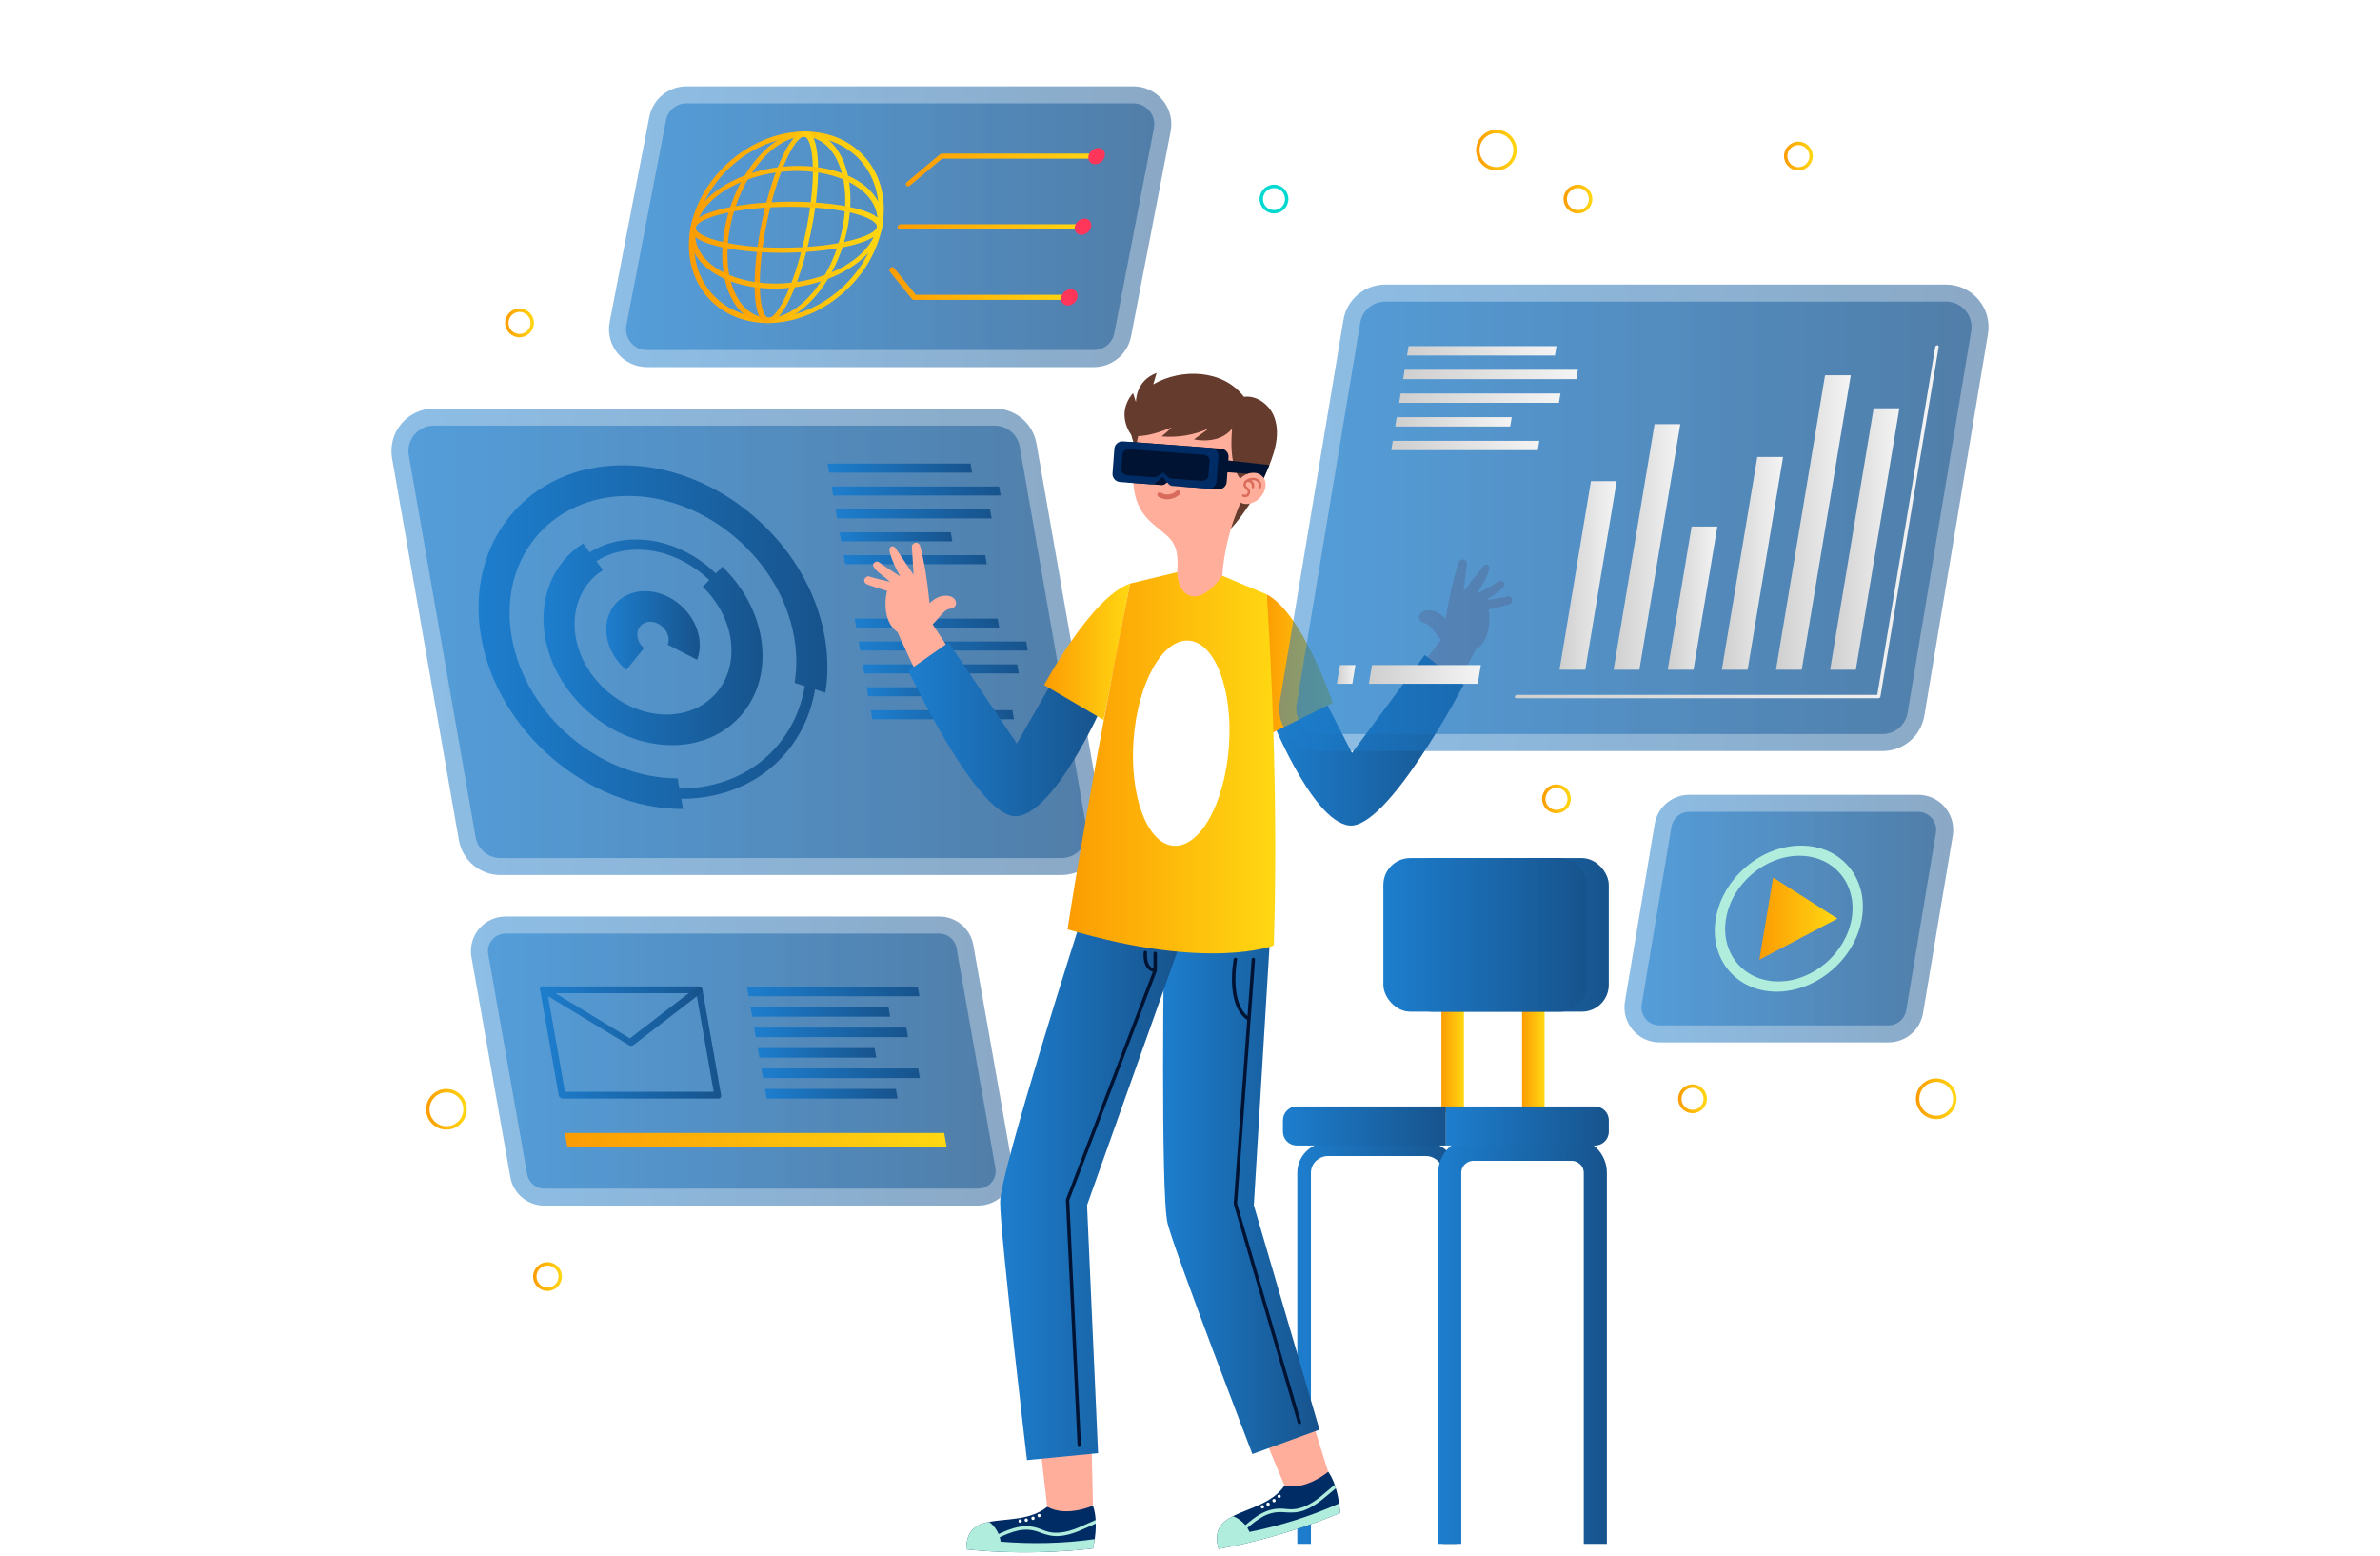 <?xml version="1.0" encoding="UTF-8"?>
<svg xmlns="http://www.w3.org/2000/svg" xmlns:xlink="http://www.w3.org/1999/xlink" viewBox="0 0 618 404">
  <defs>
    <style>
      .cls-1 {
        fill: url(#linear-gradient-61);
      }

      .cls-2 {
        fill: url(#linear-gradient-15);
      }

      .cls-3 {
        fill: url(#linear-gradient-28);
      }

      .cls-4 {
        fill: url(#linear-gradient-65);
      }

      .cls-5 {
        fill: url(#linear-gradient-69);
      }

      .cls-6 {
        fill: url(#linear-gradient-53);
      }

      .cls-7 {
        stroke: url(#linear-gradient-40);
        stroke-miterlimit: 10;
        stroke-width: 6px;
      }

      .cls-7, .cls-8 {
        fill: none;
      }

      .cls-9 {
        fill: url(#linear-gradient-42);
      }

      .cls-10 {
        fill: #b1eddd;
      }

      .cls-11 {
        fill: url(#linear-gradient-46);
      }

      .cls-12 {
        fill: url(#linear-gradient-70);
      }

      .cls-13 {
        fill: url(#linear-gradient-60);
      }

      .cls-14 {
        fill: url(#linear-gradient-64);
      }

      .cls-15 {
        fill: url(#linear-gradient-56);
      }

      .cls-16 {
        fill: url(#linear-gradient-43);
      }

      .cls-17 {
        fill: url(#linear-gradient-25);
      }

      .cls-18 {
        fill: url(#linear-gradient-57);
      }

      .cls-18, .cls-19, .cls-20, .cls-21, .cls-22, .cls-23, .cls-24, .cls-25, .cls-26, .cls-27 {
        opacity: .5;
      }

      .cls-28 {
        fill: url(#linear-gradient-10);
      }

      .cls-29 {
        fill: url(#linear-gradient-27);
      }

      .cls-30 {
        fill: url(#linear-gradient-68);
      }

      .cls-31 {
        fill: url(#linear-gradient-37);
      }

      .cls-32 {
        fill: url(#linear-gradient-75);
      }

      .cls-33 {
        fill: #fff;
      }

      .cls-34 {
        fill: url(#linear-gradient-39);
      }

      .cls-35 {
        fill: url(#linear-gradient-52);
      }

      .cls-36 {
        fill: url(#linear-gradient-47);
      }

      .cls-37 {
        fill: url(#linear-gradient-26);
      }

      .cls-38 {
        fill: url(#linear-gradient-74);
      }

      .cls-39 {
        fill: url(#linear-gradient-72);
      }

      .cls-40 {
        fill: url(#linear-gradient-4);
      }

      .cls-41 {
        fill: url(#linear-gradient-35);
      }

      .cls-42 {
        fill: url(#linear-gradient-76);
      }

      .cls-19 {
        fill: url(#linear-gradient-12);
      }

      .cls-43 {
        fill: url(#linear-gradient-73);
      }

      .cls-20 {
        fill: url(#linear-gradient-54);
      }

      .cls-44 {
        fill: url(#linear-gradient-71);
      }

      .cls-45 {
        fill: url(#linear-gradient-44);
      }

      .cls-21 {
        fill: url(#linear-gradient-2);
      }

      .cls-46 {
        fill: url(#linear-gradient-49);
      }

      .cls-47 {
        fill: url(#linear-gradient-3);
      }

      .cls-48 {
        fill: url(#linear-gradient-34);
      }

      .cls-49 {
        fill: url(#linear-gradient-5);
      }

      .cls-50 {
        fill: url(#linear-gradient-38);
      }

      .cls-51 {
        fill: url(#linear-gradient-22);
      }

      .cls-52 {
        fill: url(#linear-gradient-24);
      }

      .cls-22 {
        fill: url(#linear-gradient-13);
      }

      .cls-23 {
        fill: url(#linear-gradient);
      }

      .cls-53 {
        fill: url(#linear-gradient-33);
      }

      .cls-54 {
        fill: url(#linear-gradient-79);
      }

      .cls-24 {
        fill: url(#linear-gradient-55);
      }

      .cls-55 {
        fill: url(#linear-gradient-78);
      }

      .cls-56 {
        fill: url(#linear-gradient-51);
      }

      .cls-57 {
        fill: url(#linear-gradient-8);
      }

      .cls-58 {
        fill: url(#linear-gradient-66);
      }

      .cls-59 {
        fill: url(#linear-gradient-77);
      }

      .cls-60 {
        fill: #001333;
      }

      .cls-25 {
        fill: url(#linear-gradient-30);
      }

      .cls-61 {
        fill: url(#linear-gradient-14);
      }

      .cls-62 {
        fill: url(#linear-gradient-62);
      }

      .cls-26 {
        fill: url(#linear-gradient-29);
      }

      .cls-63 {
        fill: url(#linear-gradient-20);
      }

      .cls-64 {
        fill: url(#linear-gradient-67);
      }

      .cls-65 {
        fill: url(#linear-gradient-17);
      }

      .cls-66 {
        fill: url(#linear-gradient-50);
      }

      .cls-67 {
        fill: url(#linear-gradient-7);
      }

      .cls-68 {
        fill: url(#linear-gradient-9);
      }

      .cls-69 {
        fill: #643b2d;
      }

      .cls-70 {
        fill: url(#linear-gradient-59);
      }

      .cls-71 {
        fill: url(#linear-gradient-11);
      }

      .cls-72 {
        fill: #00d8d0;
      }

      .cls-73 {
        fill: url(#linear-gradient-19);
      }

      .cls-74 {
        fill: url(#linear-gradient-80);
      }

      .cls-75 {
        fill: #ffae9c;
      }

      .cls-76 {
        fill: url(#linear-gradient-6);
      }

      .cls-27 {
        fill: url(#linear-gradient-58);
      }

      .cls-77 {
        fill: #ff355a;
      }

      .cls-78 {
        fill: url(#linear-gradient-36);
      }

      .cls-79 {
        fill: url(#linear-gradient-21);
      }

      .cls-80 {
        fill: url(#linear-gradient-45);
      }

      .cls-81 {
        fill: url(#linear-gradient-81);
      }

      .cls-82 {
        fill: url(#linear-gradient-48);
      }

      .cls-83 {
        fill: url(#linear-gradient-32);
      }

      .cls-84 {
        fill: url(#linear-gradient-41);
      }

      .cls-85 {
        fill: #002c65;
      }

      .cls-86 {
        fill: url(#linear-gradient-16);
      }

      .cls-87 {
        fill: #d96b5a;
      }

      .cls-88 {
        fill: url(#linear-gradient-23);
      }

      .cls-89 {
        fill: url(#linear-gradient-31);
      }

      .cls-90 {
        fill: url(#linear-gradient-63);
      }

      .cls-91 {
        fill: url(#linear-gradient-18);
      }
    </style>
    <clipPath id="clippath">
      <rect class="cls-8" x="-1229.35" y="-851.71" width="1923.25" height="200"/>
    </clipPath>
    <linearGradient id="linear-gradient" x1="122.28" y1="275.45" x2="262.96" y2="275.45" gradientUnits="userSpaceOnUse">
      <stop offset="0" stop-color="#1d7ece"/>
      <stop offset="1" stop-color="#17538c"/>
    </linearGradient>
    <linearGradient id="linear-gradient-2" x1="126.7" y1="275.45" x2="258.54" y2="275.45" xlink:href="#linear-gradient"/>
    <linearGradient id="linear-gradient-3" x1="193.94" y1="257.38" x2="238.75" y2="257.38" xlink:href="#linear-gradient"/>
    <linearGradient id="linear-gradient-4" x1="194.88" y1="262.69" x2="231.14" y2="262.69" xlink:href="#linear-gradient"/>
    <linearGradient id="linear-gradient-5" x1="140.23" y1="270.62" x2="187.25" y2="270.62" xlink:href="#linear-gradient"/>
    <linearGradient id="linear-gradient-6" x1="140.23" y1="263.78" x2="182.42" y2="263.78" xlink:href="#linear-gradient"/>
    <linearGradient id="linear-gradient-7" x1="146.67" y1="295.89" x2="245.79" y2="295.89" gradientUnits="userSpaceOnUse">
      <stop offset="0" stop-color="#fc9c03"/>
      <stop offset=".99" stop-color="#ffd712"/>
    </linearGradient>
    <linearGradient id="linear-gradient-8" x1="195.82" y1="268" x2="235.79" y2="268" xlink:href="#linear-gradient"/>
    <linearGradient id="linear-gradient-9" x1="196.75" y1="273.31" x2="227.55" y2="273.31" xlink:href="#linear-gradient"/>
    <linearGradient id="linear-gradient-10" x1="197.69" y1="278.63" x2="238.86" y2="278.63" xlink:href="#linear-gradient"/>
    <linearGradient id="linear-gradient-11" x1="198.63" y1="283.94" x2="233.07" y2="283.94" xlink:href="#linear-gradient"/>
    <linearGradient id="linear-gradient-12" x1="101.65" y1="166.61" x2="286.64" y2="166.61" xlink:href="#linear-gradient"/>
    <linearGradient id="linear-gradient-13" x1="106.07" y1="166.61" x2="282.22" y2="166.61" xlink:href="#linear-gradient"/>
    <linearGradient id="linear-gradient-14" x1="143.8" y1="165.41" x2="195.32" y2="165.41" xlink:href="#linear-gradient"/>
    <linearGradient id="linear-gradient-15" x1="126.95" y1="165.41" x2="212.17" y2="165.41" xlink:href="#linear-gradient"/>
    <linearGradient id="linear-gradient-16" x1="124.26" y1="165.41" x2="214.86" y2="165.41" xlink:href="#linear-gradient"/>
    <linearGradient id="linear-gradient-17" x1="141.11" y1="167.25" x2="198.01" y2="167.25" xlink:href="#linear-gradient"/>
    <linearGradient id="linear-gradient-18" x1="157.41" y1="163.67" x2="181.7" y2="163.67" xlink:href="#linear-gradient"/>
    <linearGradient id="linear-gradient-19" x1="214.89" y1="121.51" x2="252.43" y2="121.51" xlink:href="#linear-gradient"/>
    <linearGradient id="linear-gradient-20" x1="215.93" y1="127.46" x2="259.84" y2="127.46" xlink:href="#linear-gradient"/>
    <linearGradient id="linear-gradient-21" x1="216.97" y1="133.4" x2="257.5" y2="133.4" xlink:href="#linear-gradient"/>
    <linearGradient id="linear-gradient-22" x1="218.01" y1="139.34" x2="247.29" y2="139.34" xlink:href="#linear-gradient"/>
    <linearGradient id="linear-gradient-23" x1="219.05" y1="145.29" x2="256.25" y2="145.29" xlink:href="#linear-gradient"/>
    <linearGradient id="linear-gradient-24" x1="221.93" y1="161.76" x2="259.47" y2="161.76" xlink:href="#linear-gradient"/>
    <linearGradient id="linear-gradient-25" x1="222.97" y1="167.7" x2="266.88" y2="167.7" xlink:href="#linear-gradient"/>
    <linearGradient id="linear-gradient-26" x1="224.01" y1="173.64" x2="264.54" y2="173.64" xlink:href="#linear-gradient"/>
    <linearGradient id="linear-gradient-27" x1="225.05" y1="179.59" x2="254.33" y2="179.59" xlink:href="#linear-gradient"/>
    <linearGradient id="linear-gradient-28" x1="226.09" y1="185.53" x2="263.29" y2="185.53" xlink:href="#linear-gradient"/>
    <linearGradient id="linear-gradient-29" x1="158.13" y1="58.85" x2="304.14" y2="58.85" xlink:href="#linear-gradient"/>
    <linearGradient id="linear-gradient-30" x1="162.55" y1="58.85" x2="299.73" y2="58.85" xlink:href="#linear-gradient"/>
    <linearGradient id="linear-gradient-31" x1="178.87" y1="58.99" x2="229.49" y2="58.99" xlink:href="#linear-gradient-7"/>
    <linearGradient id="linear-gradient-32" x1="187.54" y1="58.99" x2="220.82" y2="58.99" xlink:href="#linear-gradient-7"/>
    <linearGradient id="linear-gradient-33" x1="195.93" y1="58.99" x2="212.43" y2="58.99" xlink:href="#linear-gradient-7"/>
    <linearGradient id="linear-gradient-34" x1="179.14" y1="58.99" x2="229.22" y2="58.99" xlink:href="#linear-gradient-7"/>
    <linearGradient id="linear-gradient-35" x1="179.29" y1="58.99" x2="229.07" y2="58.99" xlink:href="#linear-gradient-7"/>
    <linearGradient id="linear-gradient-36" x1="233.06" y1="58.85" x2="281.89" y2="58.85" xlink:href="#linear-gradient-7"/>
    <linearGradient id="linear-gradient-37" x1="235.22" y1="44.11" x2="285.43" y2="44.11" xlink:href="#linear-gradient-7"/>
    <linearGradient id="linear-gradient-38" x1="230.91" y1="73.6" x2="278.35" y2="73.6" xlink:href="#linear-gradient-7"/>
    <linearGradient id="linear-gradient-39" x1="336.87" y1="348.67" x2="378.21" y2="348.67" xlink:href="#linear-gradient"/>
    <linearGradient id="linear-gradient-40" x1="373.44" y1="348.06" x2="417.24" y2="348.06" xlink:href="#linear-gradient"/>
    <linearGradient id="linear-gradient-41" x1="374.29" y1="273.48" x2="380.13" y2="273.48" xlink:href="#linear-gradient-7"/>
    <linearGradient id="linear-gradient-42" x1="395.22" y1="273.48" x2="401.06" y2="273.48" gradientTransform="translate(796.29 546.97) rotate(-180)" xlink:href="#linear-gradient-7"/>
    <linearGradient id="linear-gradient-43" x1="364.86" y1="242.68" x2="417.74" y2="242.68" xlink:href="#linear-gradient"/>
    <linearGradient id="linear-gradient-44" x1="359.21" y1="242.68" x2="412.09" y2="242.68" xlink:href="#linear-gradient"/>
    <linearGradient id="linear-gradient-45" x1="375.44" y1="292.29" x2="417.74" y2="292.29" xlink:href="#linear-gradient"/>
    <linearGradient id="linear-gradient-46" x1="333.13" y1="292.29" x2="375.44" y2="292.29" xlink:href="#linear-gradient"/>
    <linearGradient id="linear-gradient-47" x1="302.01" y1="308.25" x2="342.62" y2="308.25" xlink:href="#linear-gradient"/>
    <linearGradient id="linear-gradient-48" x1="259.71" y1="309.09" x2="307.2" y2="309.09" xlink:href="#linear-gradient"/>
    <linearGradient id="linear-gradient-49" x1="235.88" y1="189.34" x2="286.34" y2="189.34" xlink:href="#linear-gradient"/>
    <linearGradient id="linear-gradient-50" x1="271.12" y1="169.18" x2="293.45" y2="169.18" xlink:href="#linear-gradient-7"/>
    <linearGradient id="linear-gradient-51" x1="329.24" y1="192.18" x2="380.05" y2="192.18" xlink:href="#linear-gradient"/>
    <linearGradient id="linear-gradient-52" x1="328.92" y1="172.33" x2="346.05" y2="172.33" xlink:href="#linear-gradient-7"/>
    <linearGradient id="linear-gradient-53" x1="277.2" y1="198.01" x2="331.13" y2="198.01" xlink:href="#linear-gradient-7"/>
    <linearGradient id="linear-gradient-54" x1="421.82" y1="238.46" x2="507.18" y2="238.46" xlink:href="#linear-gradient"/>
    <linearGradient id="linear-gradient-55" x1="426.24" y1="238.46" x2="502.76" y2="238.46" xlink:href="#linear-gradient"/>
    <linearGradient id="linear-gradient-56" x1="456.84" y1="238.46" x2="477.12" y2="238.46" xlink:href="#linear-gradient-7"/>
    <linearGradient id="linear-gradient-57" x1="332.17" y1="134.43" x2="516.35" y2="134.43" xlink:href="#linear-gradient"/>
    <linearGradient id="linear-gradient-58" x1="336.58" y1="134.43" x2="511.93" y2="134.43" xlink:href="#linear-gradient"/>
    <linearGradient id="linear-gradient-59" x1="404.95" y1="149.38" x2="419.8" y2="149.38" gradientUnits="userSpaceOnUse">
      <stop offset="0" stop-color="#cfcfcf"/>
      <stop offset="1" stop-color="#f4f4f4"/>
    </linearGradient>
    <linearGradient id="linear-gradient-60" x1="419" y1="141.98" x2="436.31" y2="141.98" xlink:href="#linear-gradient-59"/>
    <linearGradient id="linear-gradient-61" x1="433.05" y1="155.28" x2="445.93" y2="155.28" xlink:href="#linear-gradient-59"/>
    <linearGradient id="linear-gradient-62" x1="447.1" y1="146.24" x2="463" y2="146.24" xlink:href="#linear-gradient-59"/>
    <linearGradient id="linear-gradient-63" x1="461.16" y1="135.64" x2="480.58" y2="135.64" xlink:href="#linear-gradient-59"/>
    <linearGradient id="linear-gradient-64" x1="475.21" y1="139.92" x2="493.2" y2="139.92" xlink:href="#linear-gradient-59"/>
    <linearGradient id="linear-gradient-65" x1="393.34" y1="135.45" x2="503.4" y2="135.45" xlink:href="#linear-gradient-59"/>
    <linearGradient id="linear-gradient-66" x1="365.35" y1="91.06" x2="404.16" y2="91.06" xlink:href="#linear-gradient-59"/>
    <linearGradient id="linear-gradient-67" x1="364.33" y1="97.21" x2="409.73" y2="97.21" xlink:href="#linear-gradient-59"/>
    <linearGradient id="linear-gradient-68" x1="363.3" y1="103.35" x2="405.2" y2="103.35" xlink:href="#linear-gradient-59"/>
    <linearGradient id="linear-gradient-69" x1="362.28" y1="109.5" x2="392.54" y2="109.5" xlink:href="#linear-gradient-59"/>
    <linearGradient id="linear-gradient-70" x1="361.26" y1="115.65" x2="399.71" y2="115.65" xlink:href="#linear-gradient-59"/>
    <linearGradient id="linear-gradient-71" x1="347.12" y1="175.08" x2="351.96" y2="175.08" xlink:href="#linear-gradient-59"/>
    <linearGradient id="linear-gradient-72" x1="355.46" y1="175.08" x2="384.52" y2="175.08" xlink:href="#linear-gradient-59"/>
    <linearGradient id="linear-gradient-73" x1="435.75" y1="285.24" x2="443.23" y2="285.24" xlink:href="#linear-gradient-7"/>
    <linearGradient id="linear-gradient-74" x1="138.43" y1="331.38" x2="145.9" y2="331.38" xlink:href="#linear-gradient-7"/>
    <linearGradient id="linear-gradient-75" x1="400.42" y1="207.37" x2="407.9" y2="207.37" xlink:href="#linear-gradient-7"/>
    <linearGradient id="linear-gradient-76" x1="131.16" y1="83.83" x2="138.63" y2="83.83" xlink:href="#linear-gradient-7"/>
    <linearGradient id="linear-gradient-77" x1="405.99" y1="51.67" x2="413.46" y2="51.67" xlink:href="#linear-gradient-7"/>
    <linearGradient id="linear-gradient-78" x1="463.25" y1="40.52" x2="470.72" y2="40.52" xlink:href="#linear-gradient-7"/>
    <linearGradient id="linear-gradient-79" x1="383.29" y1="38.98" x2="393.84" y2="38.98" xlink:href="#linear-gradient-7"/>
    <linearGradient id="linear-gradient-80" x1="497.49" y1="285.24" x2="508.04" y2="285.24" xlink:href="#linear-gradient-7"/>
    <linearGradient id="linear-gradient-81" x1="110.66" y1="287.97" x2="121.21" y2="287.97" xlink:href="#linear-gradient-7"/>
  </defs>
  <rect class="cls-33" width="618" height="404"/>
  <g id="Layer_1" data-name="Layer 1">
    <g>
      <g>
        <g>
          <g>
            <path class="cls-23" d="M141.34,312.97c-4.36,0-8.07-3.11-8.83-7.41l-10.09-57.11c-.46-2.62.25-5.28,1.96-7.32,1.71-2.04,4.21-3.2,6.87-3.2h112.66c4.36,0,8.07,3.11,8.83,7.4l10.09,57.11c.46,2.62-.25,5.28-1.96,7.32-1.71,2.04-4.21,3.2-6.87,3.2h-112.66Z"/>
            <path class="cls-21" d="M254,308.55h-112.66c-2.2,0-4.09-1.58-4.47-3.75l-10.09-57.11c-.49-2.78,1.65-5.33,4.47-5.33h112.66c2.2,0,4.09,1.58,4.47,3.75l10.09,57.11c.49,2.78-1.65,5.33-4.47,5.33Z"/>
          </g>
          <g>
            <polygon class="cls-47" points="238.75 258.62 194.38 258.62 193.94 256.13 238.31 256.13 238.75 258.62"/>
            <polygon class="cls-40" points="231.14 263.93 195.32 263.93 194.88 261.45 230.7 261.45 231.14 263.93"/>
            <g>
              <g>
                <path class="cls-49" d="M186.51,285.19h-40.4c-.49,0-.95-.4-1.04-.88l-4.83-27.36c-.09-.49.24-.88.73-.88h40.4c.49,0,.95.4,1.04.88l4.83,27.36c.09.49-.24.88-.73.88ZM146.69,283.42h38.63l-4.52-25.59h-38.63l4.52,25.59Z"/>
                <path class="cls-76" d="M163.9,271.51c-.17,0-.36-.05-.52-.15l-22.61-13.68c-.45-.27-.66-.82-.45-1.23.2-.4.73-.51,1.19-.24l22.06,13.34,17.35-13.34c.35-.27.92-.17,1.27.24.34.4.34.95-.02,1.23l-17.78,13.68c-.13.1-.3.15-.47.15Z"/>
              </g>
              <polygon class="cls-67" points="245.79 297.67 147.3 297.67 146.67 294.12 245.17 294.12 245.79 297.67"/>
            </g>
            <polygon class="cls-57" points="235.79 269.24 196.25 269.24 195.82 266.76 235.35 266.76 235.79 269.24"/>
            <polygon class="cls-68" points="227.55 274.56 197.19 274.56 196.75 272.07 227.11 272.07 227.55 274.56"/>
            <polygon class="cls-28" points="238.86 279.87 198.13 279.87 197.69 277.38 238.42 277.38 238.86 279.87"/>
            <polygon class="cls-71" points="233.07 285.18 199.07 285.18 198.63 282.69 232.63 282.69 233.07 285.18"/>
          </g>
        </g>
        <g>
          <g>
            <path class="cls-19" d="M130,227.16c-5.37,0-9.94-3.84-10.86-9.13l-17.33-99.05c-.56-3.22.32-6.5,2.42-9,2.1-2.5,5.18-3.93,8.44-3.93h145.61c5.37,0,9.94,3.84,10.86,9.13l17.33,99.05c.56,3.22-.32,6.49-2.42,8.99-2.1,2.5-5.18,3.93-8.44,3.93h-145.61Z"/>
            <path class="cls-22" d="M275.61,222.75h-145.61c-3.21,0-5.96-2.31-6.51-5.47l-17.33-99.05c-.71-4.04,2.4-7.75,6.51-7.75h145.61c3.21,0,5.96,2.31,6.51,5.47l17.33,99.05c.71,4.04-2.4,7.75-6.51,7.75Z"/>
          </g>
          <g>
            <g>
              <path class="cls-61" d="M174,190.78c-13.99,0-27.36-11.38-29.81-25.37-2.45-13.99,6.94-25.37,20.93-25.37s27.36,11.38,29.81,25.37c2.45,13.99-6.94,25.37-20.93,25.37ZM165.58,142.69c-12.53,0-20.94,10.19-18.74,22.72,2.19,12.53,14.17,22.72,26.69,22.72s20.94-10.19,18.74-22.72c-2.19-12.53-14.17-22.72-26.69-22.72Z"/>
              <path class="cls-2" d="M176.9,207.37c-23.14,0-45.26-18.83-49.31-41.97-4.05-23.14,11.48-41.97,34.62-41.97s45.26,18.83,49.31,41.97c4.05,23.14-11.48,41.97-34.62,41.97ZM162.68,126.09c-21.68,0-36.23,17.64-32.44,39.31,3.79,21.68,24.51,39.31,46.19,39.31s36.23-17.64,32.44-39.31c-3.79-21.68-24.51-39.31-46.19-39.31Z"/>
              <path class="cls-86" d="M177.36,210.02c-24.6,0-48.12-20.02-52.42-44.62-4.3-24.6,12.21-44.62,36.81-44.62s48.12,20.02,52.42,44.62c.86,4.94.91,9.79.14,14.43l-7.98-2.57c.63-3.8.59-7.79-.12-11.86-3.54-20.22-22.86-36.66-43.08-36.66s-33.79,16.45-30.25,36.66c3.54,20.22,22.86,36.66,43.08,36.66l1.39,7.95Z"/>
              <path class="cls-65" d="M174.46,193.43c-15.45,0-30.22-12.57-32.92-28.02-1.75-10.03,2.03-19.36,9.87-24.34l5.16,6.91c-5.62,3.57-8.33,10.25-7.08,17.44,1.94,11.07,12.51,20.07,23.58,20.07s18.49-9,16.56-20.07c-.84-4.82-3.39-9.47-7.17-13.11l5.11-5.2c5.28,5.08,8.84,11.59,10.01,18.31,2.7,15.45-7.67,28.02-23.12,28.02Z"/>
              <path class="cls-91" d="M162.62,173.9c-2.68-2.26-4.46-5.28-5.02-8.49-1.15-6.59,3.27-11.96,9.87-11.96s12.9,5.37,14.05,11.96c.36,2.05.18,4.08-.51,5.86l-7.61-3.9c.23-.6.29-1.26.17-1.96-.39-2.21-2.5-4.01-4.71-4.01s-3.69,1.8-3.31,4.01c.19,1.08.79,2.09,1.68,2.84l-4.61,5.65Z"/>
            </g>
            <g>
              <g>
                <polygon class="cls-73" points="252.43 122.69 215.3 122.69 214.89 120.34 252.02 120.34 252.43 122.69"/>
                <polygon class="cls-63" points="259.84 128.63 216.34 128.63 215.93 126.28 259.43 126.28 259.84 128.63"/>
                <polygon class="cls-79" points="257.5 134.57 217.38 134.57 216.97 132.22 257.09 132.22 257.5 134.57"/>
                <polygon class="cls-51" points="247.29 140.52 218.42 140.52 218.01 138.17 246.88 138.17 247.29 140.52"/>
                <polygon class="cls-88" points="256.25 146.46 219.46 146.46 219.05 144.11 255.84 144.11 256.25 146.46"/>
              </g>
              <g>
                <polygon class="cls-52" points="259.47 162.93 222.34 162.93 221.93 160.58 259.06 160.58 259.47 162.93"/>
                <polygon class="cls-17" points="266.88 168.88 223.38 168.88 222.97 166.53 266.47 166.53 266.88 168.88"/>
                <polygon class="cls-37" points="264.54 174.82 224.42 174.82 224.01 172.47 264.13 172.47 264.54 174.82"/>
                <polygon class="cls-29" points="254.33 180.76 225.46 180.76 225.05 178.41 253.92 178.41 254.33 180.76"/>
                <polygon class="cls-3" points="263.29 186.71 226.5 186.71 226.09 184.36 262.88 184.36 263.29 186.71"/>
              </g>
            </g>
          </g>
        </g>
        <g>
          <g>
            <path class="cls-26" d="M167.97,95.29c-2.95,0-5.71-1.3-7.59-3.57-1.88-2.27-2.63-5.23-2.07-8.13l10.28-53.21c.89-4.62,4.95-7.97,9.66-7.97h116.06c2.95,0,5.71,1.3,7.59,3.58,1.87,2.27,2.63,5.23,2.07,8.13l-10.28,53.21c-.89,4.62-4.95,7.97-9.66,7.97h-116.06Z"/>
            <path class="cls-25" d="M284.03,90.87h-116.06c-3.4,0-5.96-3.1-5.32-6.44l10.28-53.21c.49-2.55,2.72-4.39,5.32-4.39h116.06c3.4,0,5.96,3.1,5.32,6.44l-10.28,53.21c-.49,2.55-2.72,4.39-5.32,4.39Z"/>
          </g>
          <g>
            <g>
              <path class="cls-89" d="M199.38,83.84c-13.7,0-22.69-11.15-20.04-24.85,2.65-13.7,15.95-24.85,29.65-24.85s22.69,11.15,20.04,24.85c-2.65,13.7-15.95,24.85-29.65,24.85ZM208.73,35.47c-12.97,0-25.56,10.55-28.07,23.52-2.51,12.97,6.01,23.52,18.97,23.52s25.56-10.55,28.07-23.52c2.51-12.97-6.01-23.52-18.98-23.52Z"/>
              <path class="cls-83" d="M199.38,83.84c-8.79,0-13.78-11.15-11.13-24.85,2.65-13.7,11.95-24.85,20.73-24.85s13.78,11.15,11.13,24.85c-2.65,13.7-11.95,24.85-20.73,24.85ZM208.73,35.47c-8.05,0-16.65,10.55-19.15,23.52-2.51,12.97,2.01,23.52,10.06,23.52s16.65-10.55,19.15-23.52c2.51-12.97-2.01-23.52-10.06-23.52Z"/>
              <path class="cls-53" d="M199.38,83.84c-4.31,0-4.16-12.8-1.83-24.85,2.33-12.04,7.13-24.85,11.44-24.85s4.16,12.8,1.83,24.85c-2.33,12.04-7.13,24.85-11.44,24.85ZM208.73,35.47c-2.22,0-7.04,8.95-9.85,23.52-2.82,14.57-1.45,23.52.76,23.52s7.04-8.95,9.85-23.52c2.82-14.57,1.45-23.52-.76-23.52Z"/>
              <path class="cls-48" d="M201.1,74.92c-13.7,0-23.46-7.15-21.77-15.93,1.7-8.79,14.23-15.93,27.93-15.93s23.47,7.15,21.77,15.93c-1.7,8.79-14.23,15.93-27.93,15.93ZM207,44.38c-12.97,0-24.79,6.55-26.34,14.61-1.56,8.05,7.73,14.61,20.7,14.61s24.79-6.55,26.34-14.61c1.56-8.05-7.73-14.61-20.7-14.61Z"/>
              <path class="cls-41" d="M202.9,65.62c-12.04,0-24.4-2.33-23.56-6.63.83-4.31,14.08-6.63,26.13-6.63s24.4,2.33,23.56,6.63c-.83,4.31-14.08,6.63-26.13,6.63ZM205.21,53.68c-14.57,0-24.12,3.09-24.55,5.31-.43,2.22,7.92,5.31,22.49,5.31s24.12-3.09,24.55-5.31c.43-2.22-7.92-5.31-22.49-5.31Z"/>
            </g>
            <g>
              <g>
                <path class="cls-78" d="M281.09,59.52h-47.48c-.37,0-.61-.3-.53-.66.07-.37.42-.66.79-.66h47.48c.37,0,.61.3.53.66-.07.37-.42.66-.79.66Z"/>
                <path class="cls-77" d="M283.33,58.85c-.23,1.17-1.35,2.11-2.52,2.11s-1.93-.95-1.7-2.11,1.35-2.11,2.52-2.11,1.93.95,1.7,2.11Z"/>
              </g>
              <g>
                <path class="cls-31" d="M235.76,48.37c-.17,0-.33-.06-.43-.19-.21-.26-.13-.68.18-.94l8.58-7.19c.15-.12.33-.19.51-.19h40.29c.37,0,.61.3.53.66-.07.37-.42.66-.79.66h-40.01l-8.35,7c-.15.13-.34.19-.51.19Z"/>
                <path class="cls-77" d="M286.87,40.52c-.23,1.17-1.35,2.11-2.52,2.11s-1.93-.95-1.7-2.11,1.35-2.11,2.52-2.11,1.93.95,1.7,2.11Z"/>
              </g>
              <g>
                <path class="cls-50" d="M277.54,77.85h-40.29c-.18,0-.33-.07-.43-.19l-5.8-7.19c-.21-.26-.13-.68.18-.94.31-.26.73-.26.94,0l5.65,7h40.01c.37,0,.61.3.53.66-.07.37-.42.66-.79.66Z"/>
                <path class="cls-77" d="M279.78,77.19c-.23,1.17-1.35,2.11-2.52,2.11s-1.93-.95-1.7-2.11c.23-1.17,1.35-2.11,2.52-2.11s1.93.95,1.7,2.11Z"/>
              </g>
            </g>
          </g>
        </g>
      </g>
      <g>
        <g>
          <path class="cls-34" d="M378.21,400.78h-3.54v-96.35c0-2.39-2-4.33-4.47-4.33h-25.33c-2.46,0-4.47,1.94-4.47,4.33v96.35h-3.54v-96.35c0-4.34,3.59-7.87,8-7.87h25.33c4.41,0,8,3.53,8,7.87v96.35Z"/>
          <path class="cls-7" d="M376.44,400.78v-96.35c0-3.37,2.79-6.1,6.24-6.1h25.33c3.44,0,6.24,2.73,6.24,6.1v96.35"/>
        </g>
        <g>
          <g>
            <rect class="cls-84" x="374.29" y="258.22" width="5.84" height="30.53"/>
            <rect class="cls-9" x="395.22" y="258.22" width="5.84" height="30.53" transform="translate(796.29 546.97) rotate(180)"/>
          </g>
          <g>
            <rect class="cls-16" x="364.86" y="222.75" width="52.88" height="39.87" rx="6.96" ry="6.96"/>
            <rect class="cls-45" x="359.21" y="222.75" width="52.88" height="39.87" rx="6.96" ry="6.96"/>
          </g>
          <g>
            <path class="cls-80" d="M375.44,287.23h38.73c1.97,0,3.58,1.6,3.58,3.58v2.98c0,1.97-1.6,3.58-3.58,3.58h-38.73v-10.13h0Z"/>
            <path class="cls-11" d="M336.71,287.23h38.73v10.13h-38.73c-1.97,0-3.58-1.6-3.58-3.58v-2.98c0-1.97,1.6-3.58,3.58-3.58Z"/>
          </g>
        </g>
      </g>
      <g>
        <g>
          <g>
            <g>
              <g>
                <g>
                  <path class="cls-85" d="M346.86,386.34c.44,1.43.71,2.81.87,3.93.21,1.48.24,2.48.24,2.48,0,0-14.36,6.3-31.54,9.34-1.37-4.74.6-6.91,3.74-8.51,4.09-2.1,10.15-3.26,13.38-7.94l11.34-3.58c.72,1.03,1.27,2.2,1.69,3.38.11.3.2.6.29.9Z"/>
                  <path class="cls-10" d="M347.73,390.28c.21,1.48.24,2.48.24,2.48,0,0-14.36,6.3-31.54,9.34-1.37-4.74.6-6.91,3.74-8.51,1.89.74,3.48,2.24,4.27,4.1,8-1.61,15.86-4.06,23.3-7.41Z"/>
                  <path class="cls-10" d="M346.86,386.34c-1.24,1.01-2.43,2.08-3.69,3.07-1.39,1.09-2.88,2.05-4.53,2.66-1.69.62-3.34.65-5.11.5-1.93-.17-3.68.12-5.42,1.03-1.66.87-3.1,2.08-4.52,3.29-.43.36-1.07-.24-.64-.61,1.58-1.35,3.19-2.72,5.07-3.62,1.66-.8,3.37-1.15,5.2-1,.88.07,1.77.19,2.67.12.88-.06,1.76-.29,2.59-.6,3.14-1.18,5.51-3.66,8.08-5.74.11.3.2.6.29.9Z"/>
                </g>
                <g>
                  <path class="cls-33" d="M327.69,390.73c-.55.16-.3,1.01.24.85.55-.16.3-1.01-.24-.85Z"/>
                  <path class="cls-33" d="M329.15,390.06c-.55.16-.3,1.01.24.85.55-.16.3-1.01-.24-.85Z"/>
                  <path class="cls-33" d="M330.7,389.12c-.55.16-.3,1.01.24.85.55-.16.3-1.01-.24-.85Z"/>
                  <path class="cls-33" d="M332.03,388c-.55.16-.3,1.01.24.85.55-.16.3-1.01-.24-.85Z"/>
                </g>
              </g>
              <path class="cls-75" d="M340.19,367.14l4.69,14.92s-5.73,4.92-11.34,3.58l-5.7-13.62,12.34-4.88Z"/>
            </g>
            <g>
              <path class="cls-36" d="M302.27,242.18s-1,67.81.92,75.43c1.91,7.62,22.01,59.86,22.01,59.86l17.43-6.34-17.06-58.26,4.48-73.85-27.77,3.16Z"/>
              <path class="cls-60" d="M337.83,369.12l-16.6-56.67,4.66-63.35c.02-.24-.16-.46-.41-.47-.24-.02-.46.16-.47.41l-1.08,14.7c-4.69-3.94-2.73-14.47-2.71-14.58.05-.24-.11-.47-.35-.52-.24-.05-.47.11-.52.35-.09.49-2.2,11.83,3.5,15.8l-3.5,47.68c0,.05,0,.11.02.16l16.62,56.74c.06.19.23.32.42.32.04,0,.08,0,.12-.02.23-.07.37-.31.3-.55Z"/>
            </g>
          </g>
          <g>
            <g>
              <g>
                <g>
                  <path class="cls-85" d="M284.53,395.51c.03,1.49-.1,2.9-.26,4.02-.21,1.48-.46,2.45-.46,2.45,0,0-15.55,2.08-32.9.23,0-4.93,2.49-6.47,5.95-7.14,4.51-.88,10.66-.32,15.06-3.92l11.89-.3c.41,1.18.61,2.47.69,3.72.02.32.03.64.03.95Z"/>
                  <path class="cls-10" d="M284.27,399.53c-.21,1.48-.46,2.45-.46,2.45,0,0-15.55,2.08-32.9.23,0-4.93,2.49-6.47,5.95-7.14,1.61,1.24,2.72,3.12,2.97,5.13,8.13.67,16.36.49,24.44-.66Z"/>
                  <path class="cls-10" d="M284.53,395.51c-1.47.63-2.91,1.33-4.39,1.93-1.64.66-3.33,1.18-5.09,1.3-1.79.13-3.38-.3-5.05-.94-1.8-.7-3.57-.9-5.49-.51-1.84.37-3.55,1.14-5.26,1.91-.51.23-.96-.53-.44-.76,1.89-.86,3.82-1.73,5.88-2.08,1.81-.31,3.55-.17,5.28.49.83.31,1.65.67,2.53.86.87.19,1.77.21,2.65.14,3.34-.27,6.31-1.99,9.36-3.28.02.32.03.64.03.95Z"/>
                </g>
                <g>
                  <path class="cls-33" d="M264.89,394.41c-.57,0-.57.88,0,.88s.57-.88,0-.88Z"/>
                  <path class="cls-33" d="M266.48,394.17c-.57,0-.57.88,0,.88s.57-.88,0-.88Z"/>
                  <path class="cls-33" d="M268.24,393.7c-.57,0-.57.88,0,.88s.57-.88,0-.88Z"/>
                  <path class="cls-33" d="M269.82,392.99c-.57,0-.57.88,0,.88s.57-.88,0-.88Z"/>
                </g>
              </g>
              <path class="cls-75" d="M283.45,375.2l.36,15.64s-6.87,3.14-11.89.29l-1.69-14.67,13.21-1.26Z"/>
            </g>
            <g>
              <path class="cls-82" d="M280.58,239.14s-20.83,65-20.88,72.86,6.97,67.03,6.97,67.03l18.46-1.79-2.86-64.39,24.92-69.99-26.62-3.73Z"/>
              <path class="cls-60" d="M300.4,251.88v-4.39c0-.24-.2-.44-.44-.44s-.44.2-.44.44v3.89c-.23-.07-.53-.2-.81-.49-.67-.67-.97-1.93-.88-3.62.01-.24-.17-.45-.42-.46-.24-.01-.45.17-.46.42-.11,1.99.28,3.44,1.16,4.31.43.42.89.62,1.25.71l-22.56,59.09c-.02.06-.03.12-.03.18l3.04,63.71c.01.24.21.42.44.42,0,0,.01,0,.02,0,.24-.01.43-.22.42-.46l-3.04-63.62,22.73-59.52s0,0,0,0c0,0,0,0,0,0,.02-.05.03-.1.03-.15Z"/>
            </g>
          </g>
        </g>
        <g>
          <g>
            <g>
              <path class="cls-75" d="M296.05,160.62l-21.65,14.74c-2.56,6.32-6.54,13.39-10.63,19.5l-23.3-35.37-7.43,4.59s20.25,46.34,30.8,46.34c8.92,0,32.2-49.81,32.2-49.81Z"/>
              <path class="cls-75" d="M224.44,150.38c-.19.59.22,1.13.75,1.33,1.69.64,3.41,1.2,5.15,1.68-.52,2.07-.56,4.27-.08,6.34.49,2.07,1.77,4.11,3.79,4.88.12.11.27.2.43.23,1.98.41,4.03-.1,5.72-1.18,1.55-.99,2.75-2.34,3.93-3.73.24-.29.49-.57.76-.84.13-.13.27-.26.41-.38.06-.05.12-.1.18-.15.01-.01.04-.03.07-.05.17-.11.34-.2.51-.3.02-.01.03-.02.04-.03,0,0,.02,0,.03,0,.09-.03.17-.06.26-.08.07-.02.15-.03.22-.05.04,0,.05,0,.05,0,.06,0,.12-.01.18-.02.23-.03.46-.09.67-.21.57-.32.87-1.01.7-1.64-.13-.5-.51-.92-.95-1.16-.82-.46-1.88-.46-2.77-.26-1.23.27-2.23.99-3.11,1.84-.03-.32-.07-.64-.1-.96-.5-4.7-1.14-9.39-2.36-13.96-.14-.52-.65-.86-1.18-.79-.5.06-.98.52-.95,1.06l.33,5.48c.04.59.07,1.18.1,1.78-1.54-2.27-3.07-4.55-4.61-6.82-.3-.45-.63-.73-1.15-.52-.5.2-.57.86-.44,1.39.54,2.23,1.65,4.38,2.74,6.38-1.68-1.14-3.89-2.47-5.51-3.69-.43-.32-1.09-.13-1.39.26-.36.45,0,.98.33,1.41.95,1.23,2.84,2.35,3.95,3.43-1.43-.42-3.97-.85-5.36-1.38-.56-.21-1.16.23-1.33.75Z"/>
            </g>
            <g>
              <path class="cls-46" d="M272.86,177.63l-8.82,15.4-17.73-26.24-10.44,7.3s18.04,38.5,28.07,37.8c10.03-.71,22.39-28.88,22.39-28.88l-13.48-5.37Z"/>
              <path class="cls-66" d="M293.45,151.48c-10.04,3.43-22.33,26.35-22.33,26.35l15.44,9.06,6.89-35.42Z"/>
            </g>
          </g>
          <g>
            <g>
              <path class="cls-75" d="M320.51,160.95l20.58,16.2c2.12,6.48,5.61,13.81,9.26,20.19l25.68-33.68,7.1,5.09s-23.4,44.83-33.92,44.11c-8.9-.61-28.69-51.91-28.69-51.91Z"/>
              <path class="cls-75" d="M391.38,154.82c-1.42.43-3.99.69-5.44,1,1.18-1,3.15-1.99,4.18-3.15.36-.41.76-.91.43-1.39-.28-.4-.92-.65-1.37-.35-1.7,1.11-4,2.28-5.75,3.3,1.23-1.92,2.48-3.99,3.17-6.18.16-.52.14-1.18-.35-1.42-.51-.25-.85.01-1.18.44-1.69,2.16-3.38,4.33-5.07,6.49.07-.59.15-1.18.22-1.77l.7-5.44c.07-.53-.38-1.02-.87-1.12-.52-.1-1.05.19-1.23.71-1.53,4.47-2.49,9.12-3.32,13.77-.06.32-.11.63-.17.95-.82-.91-1.77-1.69-2.98-2.04-.87-.26-1.94-.34-2.78.07-.46.22-.87.61-1.03,1.09-.21.62.04,1.33.59,1.69.2.13.42.2.65.25l.17.03s0,0,.04.01c.07.02.15.04.22.06.09.03.17.06.25.1.01,0,.02,0,.03.01.01,0,.02.02.04.03.17.11.33.21.49.33.02.02.05.04.06.05.06.05.11.11.17.16.13.13.26.27.38.41.25.29.48.59.7.89,1.08,1.47,2.19,2.89,3.66,3.99,1.61,1.2,3.61,1.85,5.62,1.57.16-.02.32-.1.44-.2,2.07-.63,3.49-2.58,4.12-4.61.63-2.03.73-4.23.36-6.33,1.77-.36,3.53-.8,5.26-1.32.54-.16.99-.68.84-1.27-.13-.53-.7-1.01-1.27-.84Z"/>
            </g>
            <g>
              <path class="cls-56" d="M342.94,179.68l8.12,15.78,18.89-25.42,10.1,7.75s-19.74,37.66-29.73,36.5c-9.99-1.16-21.08-29.85-21.08-29.85l13.7-4.76Z"/>
              <path class="cls-35" d="M328.92,154.3c9.37,4.97,17.13,28.16,17.13,28.16l-15.94,7.9-1.19-36.06Z"/>
            </g>
          </g>
          <g>
            <path class="cls-6" d="M305.68,148.54l-12.23,2.94s-10.19,50.61-16.25,89.77c36.9,10.92,53.56,4.18,53.56,4.18,1.47-46.57-1.84-91.13-1.84-91.13l-11.53-4.83-11.71-.93Z"/>
            <ellipse class="cls-33" cx="306.74" cy="192.94" rx="26.7" ry="12.41" transform="translate(91.53 484.49) rotate(-85.74)"/>
          </g>
        </g>
        <g>
          <g>
            <path class="cls-69" d="M299.46,99.76l.87-2.94c-5.56,2.03-5.37,7.6-5.37,7.6l-.74-2.38c-4.73,5.47-.46,10.87-.46,10.87.24,1.11.63,2.21,1.2,3.3,4.07,7.78,13.41,10.86,17.37,18.66.86,1.7,1.97,3.63,4.11,3.76,1.97.12,3.37-1.55,4.5-2.92,3.2-3.91,5.81-8.29,7.81-12.92,1.9-4.41,3.87-9.52,2.2-14.32-1.16-3.34-4.54-5.91-7.96-5.46-5.35-7.13-16.24-7.48-23.54-3.23Z"/>
            <path class="cls-75" d="M322.11,109.27c-4.52-10.12-23.38-8.29-25.44-.7-4.24,15.62-2.5,22.3,1.61,26.4,4.75,4.74,8.13,4.45,7.4,13.56.16,6.15,5.12,9.98,11.71.93.81-12.07,5.68-20.89,5.68-20.89,0,0,.9-15.14-.96-19.31Z"/>
            <path class="cls-69" d="M295.07,113.21s-1.11-3.59,3.61-9.05c3.02-3.49,11.02-3.78,17.67-1.99,6.66,1.79,9.36,4.96,9.19,9.82-.17,4.86-.16,10.96-.16,10.96l-2.78,1.79c-3.89-3.07-2.66-13.47-2.66-13.47-3.56,4.35-9.9,2.78-9.9,2.78l3.96-2.9c-3.75,1.79-8.24,2.5-12.37,2.13.94-.74,1.79-1.51,2.64-2.35-2.81,1.17-6.16,2.29-9.21,2.29Z"/>
            <g>
              <g>
                <path d="M309.55,123.31c-.05.66-.63,1.15-1.29,1.1-.66-.05-1.15-.63-1.1-1.29.05-.66.63-1.15,1.29-1.1.66.05,1.15.63,1.1,1.29Z"/>
                <path class="cls-33" d="M308.39,122.89c-.02.24-.23.42-.47.4-.24-.02-.42-.23-.4-.47.02-.24.23-.42.47-.4s.42.23.4.47Z"/>
              </g>
              <g>
                <path d="M300.33,122.58c-.05.66-.63,1.15-1.29,1.1-.66-.05-1.15-.63-1.1-1.29.05-.66.63-1.15,1.29-1.1.66.05,1.15.63,1.1,1.29Z"/>
                <path class="cls-33" d="M299.16,122.16c-.02.24-.23.42-.47.4s-.42-.23-.4-.47c.02-.24.23-.42.47-.4.24.02.42.23.4.47Z"/>
              </g>
              <path class="cls-69" d="M301.5,117.97c-1.42-1.16-3.37-1.26-4.88-.15-.28.21-.37.66-.19.98.18.32.57.4.85.19.62-.45,1.38-.62,2.09-.51.36.06.71.18,1.04.38.29.17.55.45.9.29.08-.04.16-.1.22-.18.21-.26.24-.77-.03-.99Z"/>
              <path class="cls-69" d="M306.15,118.34c1.8-.91,4.03-.67,5.55.68.28.25.3.72.05,1-.26.29-.71.3-1,.05-.62-.55-1.45-.84-2.28-.85-.42,0-.84.06-1.24.19-.35.12-.71.34-1.07.12-.09-.05-.16-.13-.22-.21-.19-.29-.13-.8.21-.98Z"/>
              <path class="cls-87" d="M302.74,129.59c-.65-.05-1.32-.25-1.94-.64-.29-.18-.38-.57-.19-.86.18-.29.57-.38.86-.19,1.51.95,3.34.24,3.9-.41.22-.26.62-.29.88-.07.26.23.29.62.07.88-.66.76-2.07,1.41-3.57,1.29Z"/>
              <path class="cls-87" d="M301.55,125.93c-.07,0-.13-.05-.14-.12-.21-1.04.16-1.36.51-1.44.36-.08.76.04,1.21.37.07.05.08.15.03.22-.05.07-.15.08-.22.03-.37-.27-.69-.38-.96-.32-.31.07-.41.44-.28,1.07.02.08-.04.17-.12.18-.01,0-.03,0-.04,0Z"/>
            </g>
            <g>
              <path class="cls-75" d="M327.13,129.26c-1.75,1.77-4.3,2.09-5.71.7-1.41-1.39-1.13-3.95.61-5.72,1.75-1.77,4.3-2.09,5.71-.7,1.41,1.39,1.13,3.95-.61,5.72Z"/>
              <path class="cls-87" d="M326.62,124.38c-.65-.41-1.55-.47-2.42-.15-.43.16-.75.37-.98.65-.3.36-.42.84-.3,1.24.11.36.37.61.6.84.17.16.33.31.41.48.13.26.06.62-.15.82-.21.2-.57.24-.83.1-.15-.08-.34-.03-.43.12-.08.15-.03.34.12.43.16.09.35.15.53.16.37.03.75-.09,1.03-.35.41-.39.53-1.04.29-1.54-.13-.27-.35-.48-.54-.67-.19-.18-.37-.36-.43-.56-.06-.2,0-.47.18-.67.07-.08.16-.15.26-.22.31.02.69.15.87.38.2.26.28.62.2.93-.04.17.06.34.23.38.02,0,.03,0,.05,0,.15.01.29-.09.33-.24.13-.51,0-1.06-.31-1.47-.12-.15-.28-.26-.44-.36.53-.1,1.03-.03,1.41.21.47.3.78.99.49,1.51-.08.15-.03.34.12.43.15.08.34.03.43-.12.43-.76.11-1.83-.7-2.35Z"/>
            </g>
          </g>
          <g>
            <g>
              <path class="cls-60" d="M316.28,127.01l-9.21-.69c-.41-.03-.78-.22-1.04-.53l-1.51-1.82-1.87,1.59c-.3.25-.69.38-1.08.35l-8.13-.61c-1.15-.09-2.01-1.08-1.93-2.22l.48-6.41c.09-1.14,1.09-2,2.24-1.91l22.85,1.71c1.15.09,2.01,1.08,1.93,2.22l-.48,6.41c-.08,1.14-1.09,2-2.24,1.91Z"/>
              <path class="cls-85" d="M313.65,126.83l-9.21-.69c-.41-.03-.78-.22-1.04-.53l-1.51-1.82-1.87,1.59c-.3.25-.69.38-1.08.35l-8.13-.61c-1.15-.09-2.01-1.08-1.93-2.22l.48-6.41c.09-1.14,1.09-2,2.24-1.91l22.85,1.71c1.15.09,2.01,1.08,1.93,2.22l-.48,6.41c-.08,1.14-1.09,2-2.24,1.91Z"/>
              <path class="cls-60" d="M311.92,124.8l-7.7-.57c-.34-.03-.66-.15-.88-.36l-1.29-1.19-1.54.99c-.25.16-.57.23-.9.21l-6.8-.51c-.96-.07-1.7-.72-1.64-1.45l.31-4.11c.05-.73.88-1.27,1.84-1.19l19.12,1.43c.96.07,1.7.72,1.64,1.45l-.31,4.11c-.05.73-.88,1.27-1.84,1.19Z"/>
            </g>
            <path class="cls-60" d="M318.39,122.56l5.55.41s2.65-1.12,4.22,1.11c.49-1.08.97-2.2,1.45-3.37l-11.23-1.24v3.09Z"/>
          </g>
        </g>
      </g>
      <g>
        <g>
          <g>
            <path class="cls-20" d="M430.92,270.6c-2.68,0-5.22-1.17-6.95-3.22-1.73-2.05-2.47-4.74-2.03-7.39l7.72-46.06c.74-4.4,4.51-7.6,8.98-7.6h59.44c2.68,0,5.22,1.17,6.95,3.22,1.73,2.05,2.47,4.74,2.03,7.39l-7.72,46.06c-.74,4.4-4.51,7.6-8.98,7.6h-59.44Z"/>
            <path class="cls-24" d="M490.36,266.18h-59.44c-2.9,0-5.1-2.6-4.62-5.46l7.71-46.06c.38-2.26,2.33-3.91,4.62-3.91h59.44c2.9,0,5.1,2.6,4.62,5.46l-7.71,46.06c-.38,2.26-2.33,3.91-4.62,3.91Z"/>
          </g>
          <g>
            <polygon class="cls-15" points="477.12 238.46 460.42 227.79 456.84 249.14 477.12 238.46 460.42 227.79 456.84 249.14 477.12 238.46"/>
            <path class="cls-10" d="M461.32,257.43c-10.46,0-17.54-8.51-15.79-18.96,1.75-10.46,11.68-18.96,22.14-18.96s17.54,8.51,15.79,18.96c-1.75,10.46-11.68,18.96-22.14,18.96ZM467.23,222.15c-8.99,0-17.54,7.32-19.04,16.31-1.51,8.99,4.59,16.31,13.58,16.31s17.54-7.32,19.04-16.31c1.51-8.99-4.59-16.31-13.58-16.31Z"/>
          </g>
        </g>
        <g>
          <g>
            <path class="cls-18" d="M343.19,194.98c-3.25,0-6.32-1.42-8.41-3.9-2.1-2.48-3-5.74-2.46-8.94l16.51-99.05c.89-5.34,5.46-9.22,10.88-9.22h145.62c3.25,0,6.31,1.42,8.41,3.9,2.1,2.48,3,5.74,2.46,8.94l-16.51,99.05c-.89,5.34-5.47,9.22-10.88,9.22h-145.62Z"/>
            <path class="cls-27" d="M488.82,190.56h-145.62c-4.08,0-7.19-3.67-6.52-7.7l16.51-99.05c.53-3.19,3.29-5.52,6.52-5.52h145.62c4.08,0,7.19,3.67,6.52,7.7l-16.51,99.05c-.53,3.19-3.29,5.52-6.52,5.52Z"/>
          </g>
          <g>
            <g>
              <polygon class="cls-70" points="411.64 173.86 404.95 173.86 413.11 124.9 419.8 124.9 411.64 173.86"/>
              <polygon class="cls-13" points="425.69 173.86 419 173.86 429.63 110.11 436.31 110.11 425.69 173.86"/>
              <polygon class="cls-1" points="439.74 173.86 433.05 173.86 439.25 136.69 445.93 136.69 439.74 173.86"/>
              <polygon class="cls-62" points="453.79 173.86 447.1 173.86 456.31 118.62 463 118.62 453.79 173.86"/>
              <polygon class="cls-90" points="467.84 173.86 461.16 173.86 473.9 97.41 480.58 97.41 467.84 173.86"/>
              <polygon class="cls-14" points="481.89 173.86 475.21 173.86 486.52 105.98 493.2 105.98 481.89 173.86"/>
              <path class="cls-4" d="M487.75,181.27h-94.03c-.24,0-.41-.2-.37-.44.04-.24.27-.44.52-.44h93.59l15.05-90.31c.04-.24.27-.44.52-.44s.41.2.37.44l-15.12,90.75c-.04.24-.27.44-.52.44Z"/>
            </g>
            <g>
              <polygon class="cls-58" points="403.76 92.28 365.35 92.28 365.76 89.85 404.16 89.85 403.76 92.28"/>
              <polygon class="cls-64" points="409.32 98.42 364.33 98.42 364.73 95.99 409.73 95.99 409.32 98.42"/>
              <polygon class="cls-30" points="404.8 104.57 363.3 104.57 363.71 102.14 405.2 102.14 404.8 104.57"/>
              <polygon class="cls-5" points="392.14 110.72 362.28 110.72 362.68 108.29 392.54 108.29 392.14 110.72"/>
              <polygon class="cls-12" points="399.31 116.86 361.26 116.86 361.66 114.43 399.71 114.43 399.31 116.86"/>
            </g>
            <g>
              <polygon class="cls-44" points="351.15 177.51 347.12 177.51 347.93 172.65 351.96 172.65 351.15 177.51"/>
              <polygon class="cls-39" points="383.71 177.51 355.46 177.51 356.27 172.65 384.52 172.65 383.71 177.51"/>
            </g>
          </g>
        </g>
      </g>
      <g>
        <path class="cls-72" d="M330.81,55.41c-2.06,0-3.74-1.68-3.74-3.74s1.68-3.74,3.74-3.74,3.74,1.68,3.74,3.74-1.68,3.74-3.74,3.74ZM330.81,48.81c-1.57,0-2.86,1.28-2.86,2.86s1.28,2.86,2.86,2.86,2.86-1.28,2.86-2.86-1.28-2.86-2.86-2.86Z"/>
        <path class="cls-43" d="M439.49,288.98c-2.06,0-3.74-1.68-3.74-3.74s1.68-3.74,3.74-3.74,3.74,1.68,3.74,3.74-1.68,3.74-3.74,3.74ZM439.49,282.39c-1.57,0-2.86,1.28-2.86,2.86s1.28,2.86,2.86,2.86,2.86-1.28,2.86-2.86-1.28-2.86-2.86-2.86Z"/>
        <path class="cls-38" d="M142.17,335.12c-2.06,0-3.74-1.68-3.74-3.74s1.68-3.74,3.74-3.74,3.74,1.68,3.74,3.74-1.68,3.74-3.74,3.74ZM142.17,328.52c-1.57,0-2.86,1.28-2.86,2.86s1.28,2.86,2.86,2.86,2.86-1.28,2.86-2.86-1.28-2.86-2.86-2.86Z"/>
        <path class="cls-32" d="M404.16,211.11c-2.06,0-3.74-1.68-3.74-3.74s1.68-3.74,3.74-3.74,3.74,1.68,3.74,3.74-1.68,3.74-3.74,3.74ZM404.16,204.52c-1.57,0-2.86,1.28-2.86,2.86s1.28,2.86,2.86,2.86,2.86-1.28,2.86-2.86-1.28-2.86-2.86-2.86Z"/>
        <path class="cls-42" d="M134.9,87.57c-2.06,0-3.74-1.68-3.74-3.74s1.68-3.74,3.74-3.74,3.74,1.68,3.74,3.74-1.68,3.74-3.74,3.74ZM134.9,80.98c-1.57,0-2.86,1.28-2.86,2.86s1.28,2.86,2.86,2.86,2.86-1.28,2.86-2.86-1.28-2.86-2.86-2.86Z"/>
        <path class="cls-59" d="M409.73,55.41c-2.06,0-3.74-1.68-3.74-3.74s1.68-3.74,3.74-3.74,3.74,1.68,3.74,3.74-1.68,3.74-3.74,3.74ZM409.73,48.81c-1.57,0-2.86,1.28-2.86,2.86s1.28,2.86,2.86,2.86,2.86-1.28,2.86-2.86-1.28-2.86-2.86-2.86Z"/>
        <path class="cls-55" d="M466.98,44.25c-2.06,0-3.74-1.68-3.74-3.74s1.68-3.74,3.74-3.74,3.74,1.68,3.74,3.74-1.68,3.74-3.74,3.74ZM466.98,37.66c-1.57,0-2.86,1.28-2.86,2.86s1.28,2.86,2.86,2.86,2.86-1.28,2.86-2.86-1.28-2.86-2.86-2.86Z"/>
        <path class="cls-54" d="M388.57,44.25c-2.91,0-5.28-2.37-5.28-5.28s2.37-5.28,5.28-5.28,5.28,2.37,5.28,5.28-2.37,5.28-5.28,5.28ZM388.57,34.58c-2.42,0-4.39,1.97-4.39,4.39s1.97,4.39,4.39,4.39,4.39-1.97,4.39-4.39-1.97-4.39-4.39-4.39Z"/>
        <path class="cls-74" d="M502.77,290.52c-2.91,0-5.28-2.37-5.28-5.28s2.37-5.28,5.28-5.28,5.28,2.37,5.28,5.28-2.37,5.28-5.28,5.28ZM502.77,280.85c-2.42,0-4.39,1.97-4.39,4.39s1.97,4.39,4.39,4.39,4.39-1.97,4.39-4.39-1.97-4.39-4.39-4.39Z"/>
        <path class="cls-81" d="M115.93,293.25c-2.91,0-5.28-2.37-5.28-5.28s2.37-5.28,5.28-5.28,5.28,2.37,5.28,5.28-2.37,5.28-5.28,5.28ZM115.93,283.58c-2.42,0-4.39,1.97-4.39,4.39s1.97,4.39,4.39,4.39,4.39-1.97,4.39-4.39-1.97-4.39-4.39-4.39Z"/>
      </g>
    </g>
  </g>
</svg>